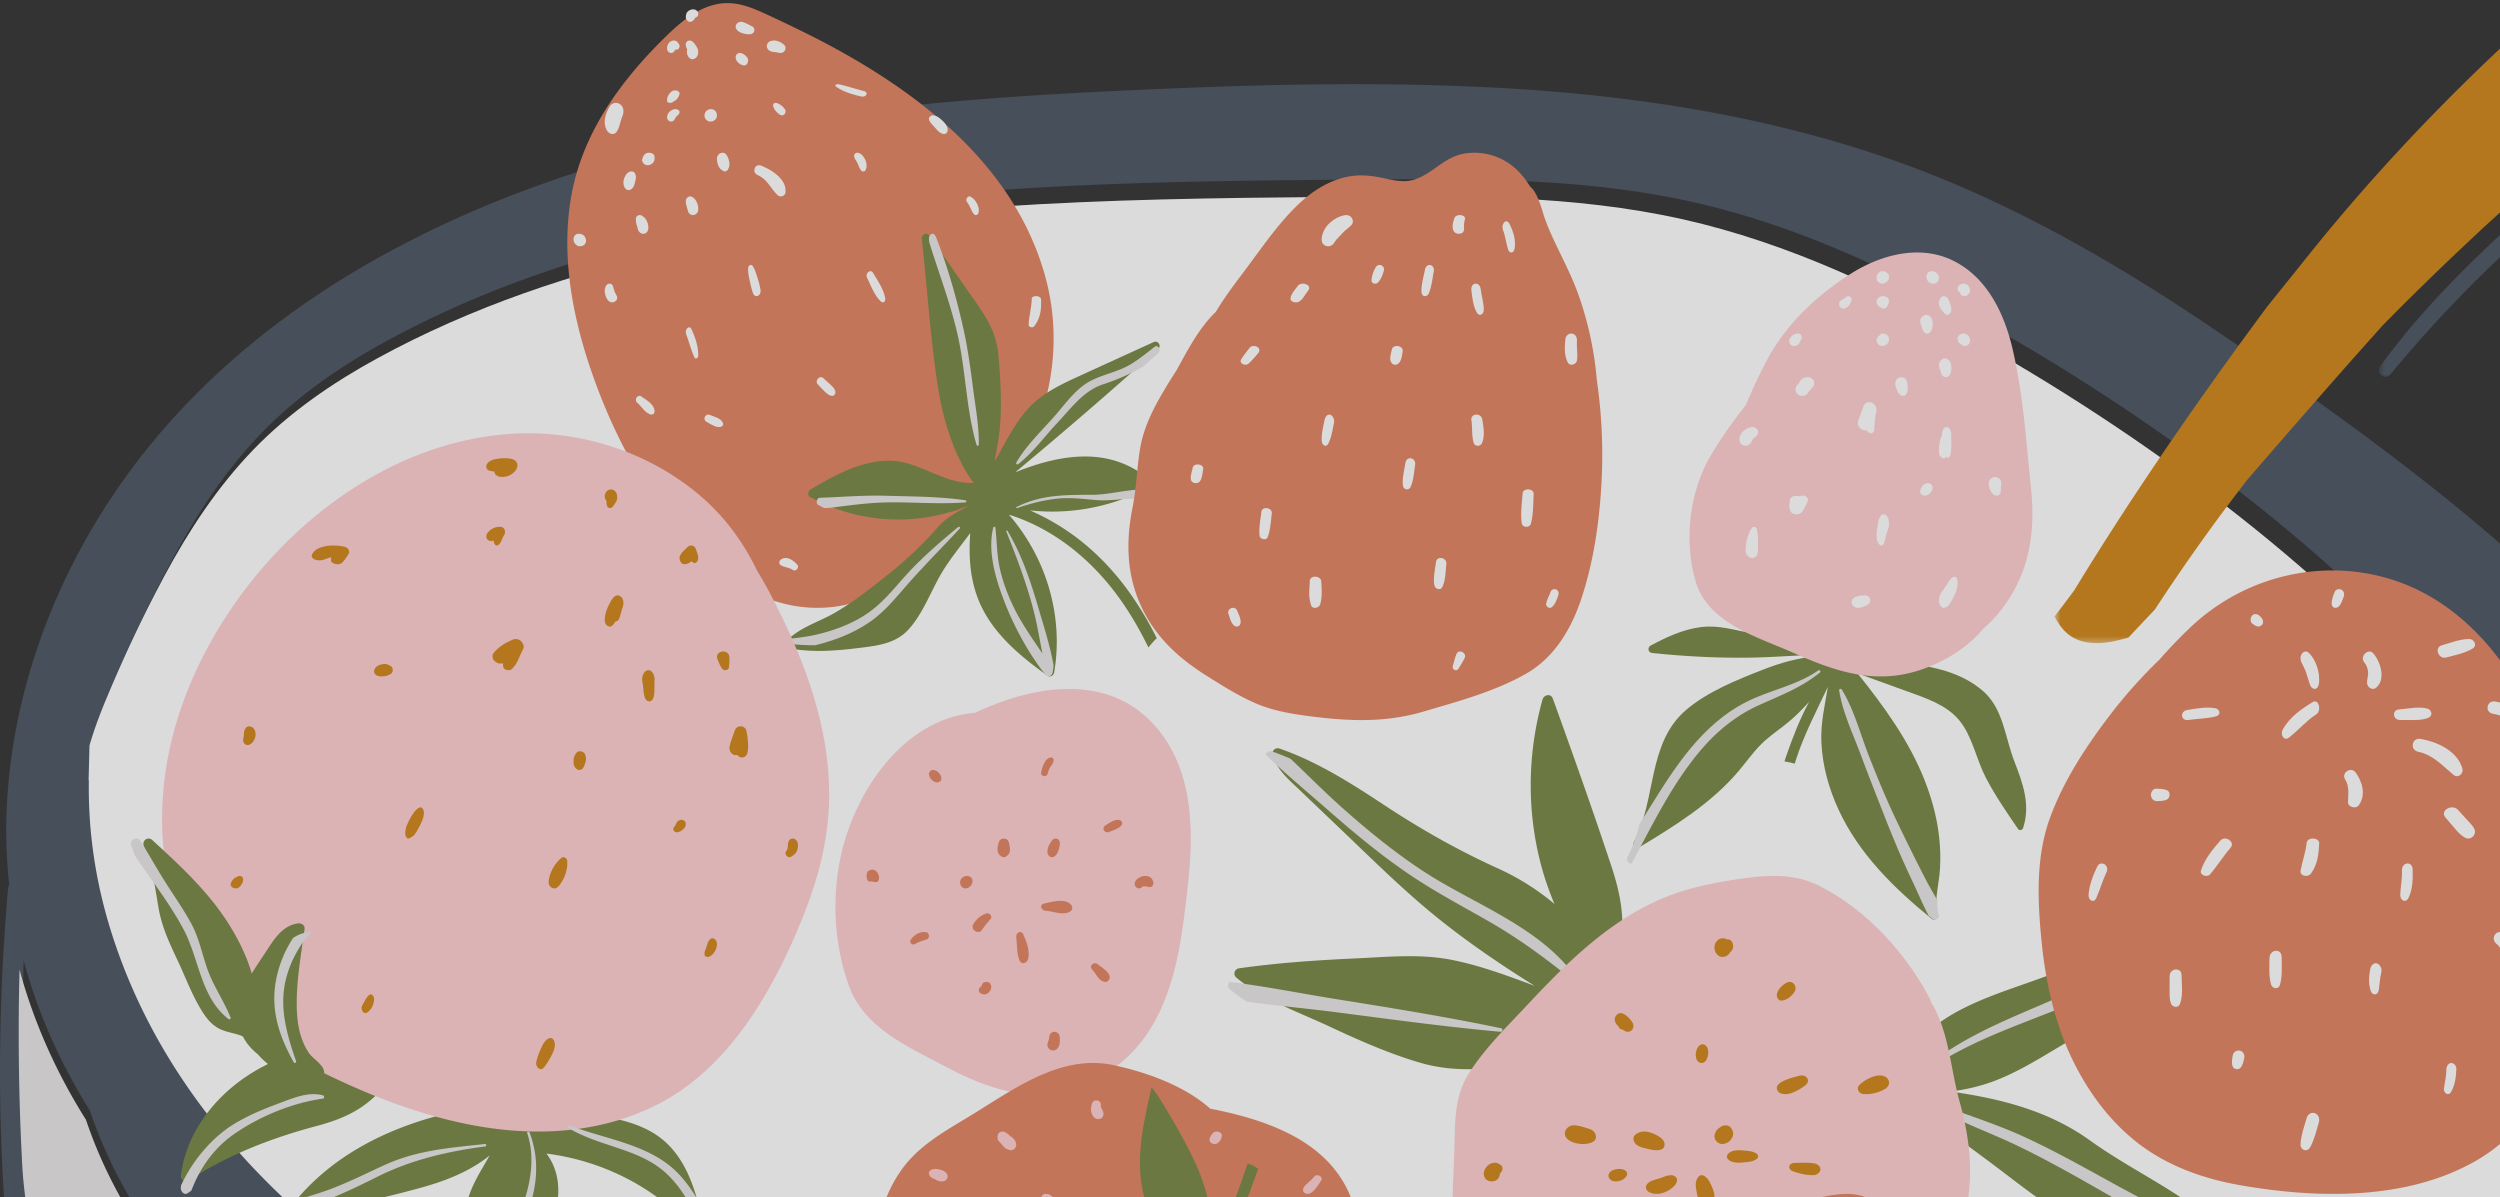 <svg width="401" height="192" xmlns="http://www.w3.org/2000/svg" xmlns:xlink="http://www.w3.org/1999/xlink"><rect width="100%" height="100%" fill="#333333" stroke="none"/><defs><path id="a" d="M.547.272h186.87v177.39H.546z"/><path id="c" d="M.566.255h137.905v130.712H.566z"/></defs><g style="mix-blend-mode:hard-light" fill="none" fill-rule="evenodd" opacity=".824"><path d="M357.99 228.328c-57.236 28.574-123.685 34.168-186.063 22.375-31.568-5.964-62.747-16.175-91.28-31.026-28.411-14.787-54.413-36.772-64.172-68.339-2.369-7.666-3.549-15.564-3.438-23.587 0-.11-.023-.199-.037-.295.05-1.81.097-3.613.139-5.423.726-2.53 1.666-5.01 2.665-7.407 3.16-7.541 6.682-15.018 10.55-22.221 3.934-7.324 8.524-14.32 14.322-20.315 5.72-5.918 12.605-10.66 19.81-14.597 30.254-16.545 65.912-22.101 99.882-24.354 17.334-1.153 34.72-1.397 52.087-1.541 18.097-.143 36.39-.583 54.237 2.896 17.176 3.345 33.24 10.627 48.444 19.108 14.544 8.11 28.556 17.23 41.739 27.417 13.045 10.081 25.298 21.263 36.177 33.663 10.759 12.274 22.225 26.223 22.906 43.272 1.37 34.399-30.69 56.759-57.968 70.374" fill="#FFF"/><path d="M262.927 167.051a149.861 149.861 0 00-2.357-4.738c.005.225.005.452.005.68.3.729.557 1.464.767 2.213.045.026.093.057.132.085.808.503-.044 1.905-.856 1.436l-1.002-.583c-10.324 2.894-21.23 7.43-31.897 4.297-4.993-1.468-9.821-3.612-14.54-5.821-4.855-2.266-10.742-4.336-14.886-7.827-.558-.472-.266-1.38.432-1.474 6.143-.871 12.31-1.296 18.504-1.579 5.097-.228 10.37-.781 15.42.184 4.592.872 9.107 2.563 13.516 4.208-5.484-3.42-10.83-7.053-15.864-11.134-5.217-4.235-10.006-8.984-14.865-13.622l-7.08-6.758c-1.718-1.639-3.499-3.116-4.21-5.47-.216-.727.42-1.315 1.11-1.075 6.065 2.114 11.482 5.565 16.832 9.1 5.9 3.881 11.779 7.217 18.193 10.124a39.556 39.556 0 019.06 5.701 47.255 47.255 0 01-1.866-5.206c-2.598-9-2.57-18.557-.062-27.566.22-.784 1.335-1.064 1.661-.173 3.224 8.94 6.415 17.894 9.403 26.923 1.157 3.493 1.886 6.795 1.748 10.498-.125 3.16.065 6.263.215 9.382a59.982 59.982 0 013.518 7.791c.255.684-.725 1.042-1.03.404m96.056 35.429c-9.292-1.99-19.069-2.045-27.33-7.103-4.652-2.855-8.918-6.343-13.283-9.573a873.688 873.688 0 01-13.485-10.139l-.935.03c-1.124.076-1.313-1.57-.236-1.695l.016-.08a934.062 934.062 0 003.266-8.785c.385-1.043 2.011-.338 1.639.7-.04.112-.084.225-.123.336 4.905-4.765 11.963-6.794 18.402-9.12a1207.183 1207.183 0 0127.335-9.5c.924-.31 1.61.872.823 1.44-3.77 2.725-6.177 6.855-9.864 9.746-3.942 3.093-8.486 5.445-12.84 7.946-4.22 2.421-8.455 5.304-13.108 6.933-2.054.72-4.18 1.177-6.327 1.47 7.98 1.151 15.635 3.037 22.397 7.91 8.19 5.895 18.52 9.852 24.514 18.13.423.581-.07 1.52-.861 1.355" fill="#778744"/><path d="M358.82 202.5c.21-.305.257-.74.028-1.069a28.788 28.788 0 00-2.304-2.884c-6.117-2.68-12.042-5.664-18.004-8.953-4.443-2.45-8.879-4.924-13.481-7.068-5.082-2.366-10.423-3.942-15.625-5.999-.387-.153-.61.381-.258.582 4.847 2.759 10.168 4.565 15.167 7.025 4.717 2.322 9.294 4.914 13.846 7.538 6.582 3.793 13.41 8.022 20.63 10.828m-49.34-31.058c7.918-5.394 17.46-7.945 26.107-11.9 7.548-3.451 13.782-8.81 20.414-13.665-.2-.289-.559-.471-.976-.326a1085.95 1085.95 0 00-4.981 1.737c-1.374 1.067-2.72 2.173-4.081 3.254-3.928 3.114-7.99 5.787-12.538 7.944-8.365 3.967-16.988 6.648-24.306 12.472-.304.242.038.704.36.484m-83.082-30.956c4.022 2.695 8.296 4.942 12.484 7.344 4.882 2.802 9.262 6.05 13.633 9.603.268.218.627-.139.43-.424-5.726-8.294-16.49-11.93-24.584-17.225-4.676-3.058-9.011-6.607-13.192-10.33-2.781-2.479-5.432-5.173-8.166-7.752a44.86 44.86 0 00-2.91-1.148c-.485-.168-.935.074-1.091.484 3.27 3.169 6.838 6.107 10.225 9.079 4.204 3.688 8.534 7.262 13.171 10.369m14.287 25.013c.357.032.447-.494.09-.568-8.787-1.83-17.627-3.262-26.488-4.678-5.612-.897-11.345-2.058-17.067-2.753-.285.324-.318.857.066 1.183a23.786 23.786 0 002.738 1.983c4.844.665 9.744 1.105 14.507 1.723 8.716 1.129 17.404 2.324 26.154 3.11" fill="#E8E6E6"/><path d="M263.113 217.829c-8.414-.85-16.464-4.12-22.987-9.546-2.81-2.34-5.707-5.082-6.524-8.784-1.065-4.843-.413-10.476-.313-15.407.086-4.031.003-8.132 2.174-11.678 2.473-4.054 6.098-7.563 9.319-11.015 6.216-6.65 12.883-13.327 21.323-17.06 4.216-1.865 8.777-2.776 13.317-3.415 4.386-.615 8.461-.823 12.507 1.227 7.485 3.782 13.929 10.883 17.74 18.279a.44.44 0 01.044.286c.108.176.228.35.33.527 2.62 4.664 2.864 10.423 4.289 15.507 2.491 8.87 2.54 17.544-2.262 25.702-9.821 16.67-31.938 17.088-48.957 15.377" fill="#FFCED1"/><path d="M277.293 183.14c.135-.104.262-.242.365-.38.241-.323.41-.752.316-1.16-.12-.52-.445-1.02-1.032-1.09a1.36 1.36 0 00-1.07.341c-.093.05-.183.108-.253.165-.338.275-.498.614-.595 1.024-.115.49.193 1.03.603 1.277.461.279.97.221 1.419-.053-.459.28.114-.025.247-.125m4.477 2.769c.274-.21.328-.616.025-.832-.529-.375-1.165-.46-1.912-.523-.815-.068-1.677-.137-2.344.247-.658.377-.76 1.002-.043 1.393.687.374 1.472.335 2.293.25.735-.076 1.475-.149 1.98-.535m-7.616 7.472c.661-.36 1.023-1.267.761-2.133-.194-.64-.492-1.35-.826-1.894-.335-.544-1.096-1.208-1.628-.629-.452.492-.529 1.21-.41 1.917.1.596.203 1.23.393 1.79.269.795 1.04 1.315 1.71.95m-6.515-2.444c.705-.415 1.448-1.079 1.354-1.772-.052-.383-.569-.713-1.117-.66-.647.065-1.198.366-1.8.539-.807.233-1.558.388-1.96 1.003-.25.382-.078.9.39 1.157 1.003.55 2.238.26 3.133-.267m-.652-7.194c.15-.94-.932-1.55-1.847-1.935-.58-.244-1.363-.413-2.002-.232-.528.15-1.024.458-1.12.924-.097.467.24.974.694 1.264.219.14.534.245.798.327l.517.124.116.03c.852.233 2.666.611 2.844-.502m-11.506-.576c.781-.427.588-1.309.04-1.782-.253-.217-.568-.317-.9-.406.14.038-.055-.016-.09-.026-.126-.038-.249-.08-.373-.117-.598-.184-1.15-.333-1.792-.336-.6-.003-1.142.479-1.3.932-.181.519.028 1.038.495 1.395.934.713 2.871.912 3.92.34m4.61 6.147c.577-.234 1.319-1.01.638-1.538-.49-.38-1.23-.302-1.81-.153-.702.18-1.217.86-.721 1.477.434.538 1.308.452 1.893.214m13.623-19.354c.013-.028.023-.056.034-.083.081-.123.14-.258.184-.438.036-.15.061-.293.066-.447a3.184 3.184 0 00-.01-.444 9.448 9.448 0 00-.076-.355 31.81 31.81 0 00-.085-.168c-.29-.6-.894-.703-1.338-.22.103-.11.063-.067-.12.126-.059.099-.114.2-.167.302a3.362 3.362 0 00-.135.416 2.09 2.09 0 00-.063.446c-.01.19.008.341.05.487.003.03.005.058.01.087.122.931 1.268 1.152 1.65.29m-.65-3.339l.018.025c-.214-.386-.212-.38-.018-.026m13.921-6.609c.31-.239.59-.532.817-.86.398-.576.178-1.403-.472-1.613a.89.89 0 00-.613.04v-.022c-.722.368-1.379.914-1.664 1.74-.194.56.175 1.302.801 1.195.434-.075.772-.204 1.131-.48m.406 15.305a8.345 8.345 0 002.232-1.266c.833-.654.195-1.805-1-1.498-1.083.278-4.364 1.03-3.47 2.438.414.651 1.548.584 2.239.326m14.305-.316c.458-.202.964-.42 1.184-.859.229-.45.128-.959-.282-1.295-1.193-.98-3.558.351-4.385 1.219-.467.49-.123 1.334.614 1.41.962.1 2.008-.094 2.87-.475M292 187.573c.01-.485-.436-.885-1.096-.98-.995-.142-2.078-.088-3.083-.053-1 .035-1.074 1.015-.292 1.31 1.022.386 2.13.649 3.29.65.65 0 1.171-.49 1.18-.927m-30.192-22.416c.195-.257.246-.644.135-.948-.08-.223-.246-.413-.383-.598a3.433 3.433 0 00-1.187-1.014c-.567-.302-1.262.144-1.36.775-.044.282.04.564.198.786l-.02-.007c.126.186.27.351.423.503l.02.058a.62.62 0 00.584.416c.027.017.052.036.08.052.176.104.348.22.543.28a.897.897 0 00.967-.303m-21.359 23.644c.05-.11.093-.236.119-.353l.005-.132a.798.798 0 00.013-.033l.072-.113c.085-.133-.044.087-.06.094.05-.02.135-.18.148-.2.016-.026.026-.053.04-.08.303-.294.295-.897-.085-1.124-.051-.031-.106-.056-.158-.086a1.16 1.16 0 00-.945-.258c-.316.049-.607.148-.851.35-.57.47-.921 1.162-.656 1.877.366.993 1.927 1.006 2.358.058m37.037-36.036c.043-.034.081-.071.125-.104l-.015-.01c.143-.116.262-.261.33-.432.234-.593-.094-1.52-.74-1.544-.091-.004-.18-.016-.268-.025a1.218 1.218 0 00-1.227.032c-.53.327-.793.992-.653 1.656.123.582.54 1.046 1.075 1.145.496.091 1.126-.193 1.373-.718" fill="#D08619"/><path d="M338.28 246.672c-1.344 3.646-4.445 6.117-7.754 7.886-8.34 4.456-18.098 6.68-27.322 8.34-10.027 1.802-20.193 2.682-30.33 3.58-5.406.479-10.82.928-16.252 1.007a103.67 103.67 0 01-7.635-.15c-2.003-.112-4.455-.028-6.379-.781-1.798-.187-3.606-.562-4.96-1.48-2.262-1.535-2.35-4.432-2.53-6.936-.631-8.83 1.242-19.436 6.373-27.27 1.298-3 2.87-5.894 4.798-8.621 5.655-7.99 13.61-14.486 22-19.353a32.437 32.437 0 012.34-1.24c3.297-2.186 6.731-4.152 10.32-5.823 3.425-1.6 7-2.869 10.689-3.688 3.286-.726 6.958-1.38 9.581 1.259 2.54 2.55 3.783 6.075 6.777 8.251 3.742 2.724 7.82 1.185 11.909.562 3.139-.482 6.142.112 8.07 2.84 2.156 3.042 3.352 7.143 4.567 10.635 2.248 6.472 3.824 13.17 4.77 19.96 1.659 3.412 2.308 7.38.969 11.022" fill="#E28361"/><path d="M440.56 226.766l-12.373 20.967c-4.464 7.573-8.72 15.364-13.939 22.462-10.579 14.426-26.275 22.175-42.536 28.587-32.39 12.782-67.417 17.606-102.1 17.119-36.997-.52-73.67-7.253-109.457-16.288-17.588-4.438-35.106-9.314-52.415-14.746-16.155-5.065-32.171-10.962-47.028-19.17C30.627 249.08 6.985 221.422 4.286 186.4c-.505-8.742-.685-17.485-.606-26.163.018-2.07.064-4.131.106-6.202 2.281 8.459 5.892 16.547 10.634 24.096a73.303 73.303 0 003.769 9.12c8.057 16.277 21.366 29.324 36.492 39.106 17.355 11.227 36.936 18.2 56.512 24.422 21.25 6.741 42.672 13.093 64.399 18.112 21.518 4.963 43.398 8.492 65.487 9.323 22.307.845 44.511-1.528 66.382-5.864 19.74-3.905 39.57-8.705 58.567-15.415 16.943-5.98 33.599-14.03 47.042-26.163 14.714-13.273 24.249-31.233 27.688-50.342.886 15.381.96 30.935-.198 46.336m-19.322 76.603c-.227.103-.44.27-.611.534-6.898 10.74-16.893 17.857-27.583 24.44-11.913 7.341-23.892 14.77-36.825 20.197-13.48 5.664-27.596 8.107-42.129 8.947-15.08.863-30.27.887-45.364.45-30.632-.877-60.62-5.255-90.417-12.317-26.123-6.19-52.518-12.475-77.912-21.264-12.952-4.48-25.63-9.788-37.65-16.404-12.072-6.64-22.998-14.876-33.164-24.148-8.608-15.646-14.62-32.435-18.662-49.767a82.272 82.272 0 003.244 5.724c4.385 7.1 9.114 14.082 14.167 20.708 5.224 6.848 11.098 13.144 18.06 18.26 6.671 4.903 13.977 8.896 21.352 12.615 30.97 15.633 64.44 25.8 98.428 32.334 34.554 6.639 69.692 9.684 104.798 11.305 18.445.85 37.099 1.801 55.46-.724 14.519-2.002 28.719-6.198 42.064-12.262 26.572-12.086 49.62-31.386 65.919-55.567-3.115 12.69-7.417 25.067-13.175 36.94m-115.76 80.976c-26.642 2.48-53.89 2.517-80.582.943-26.557-1.57-53.096-5.441-78.602-13.158-33.886-10.261-66.414-28.053-91.094-53.626 13.388 9.263 28.801 15.846 43.76 21.79a508.068 508.068 0 0076.192 23.506 501.268 501.268 0 0079.023 11.264c26.534 1.63 53.778 1.843 80.159-1.89 12.345-1.745 25.135-4.949 36.732-10.335-19.654 13.237-42.1 19.324-65.589 21.506M14.351 119.59c.728-2.54 1.669-5.029 2.67-7.433 3.166-7.569 6.694-15.071 10.57-22.3 3.94-7.35 8.538-14.37 14.346-20.388 5.73-5.938 12.628-10.697 19.845-14.647 30.308-16.604 66.03-22.18 100.06-24.441 17.365-1.156 34.781-1.402 52.18-1.546 18.13-.144 36.453-.585 54.333 2.906 17.208 3.357 33.298 10.665 48.53 19.175 14.57 8.14 28.607 17.29 41.814 27.515 13.067 10.116 25.343 21.338 36.241 33.781 10.778 12.318 22.265 26.316 22.946 43.426 1.373 34.52-30.743 56.959-58.07 70.623-57.338 28.674-123.906 34.288-186.393 22.453-31.625-5.985-62.86-16.232-91.443-31.136-28.463-14.838-54.51-36.902-64.287-68.58-2.373-7.694-3.555-15.618-3.445-23.67 0-.11-.023-.2-.036-.297.05-1.815.097-3.626.139-5.44m431.285 66.861a384.957 384.957 0 00-1.447-20.117 2.112 2.112 0 00-.523-1.245c-.051-.547-.116-1.105-.172-1.657-.533-5.065-1.419-9.876-2.744-14.723-.77-4.206-1.827-8.38-3.231-12.48-6.008-17.508-17.977-32.143-31.443-44.512-14.617-13.413-31.009-25.173-47.307-36.437-17.023-11.756-34.971-22.44-54.534-29.39-19.831-7.039-40.719-10.39-61.658-11.672-21.245-1.29-42.55-.64-63.786.38-22.075 1.05-44.224 2.805-65.869 7.527-36.245 7.92-73.001 25.21-94.445 56.782C8.278 93.932 1.867 111.612 1.07 129.822c-.18 4.1-.028 8.148.417 12.136a1.267 1.267 0 00-.2.562c-4.098 47.539 1.016 98.305 23.656 140.973 22.075 41.62 61.163 70.777 104.645 87.17 50.56 19.06 105.775 21.418 159.21 19.106 25.338-1.09 50.798-4.42 73.47-16.533 19.192-10.252 35.5-25.47 48.156-43.11 21.768-30.332 31.726-66.384 34.632-103.123.144-.242.598-5.362.376-5.423.704-11.72.732-23.485.204-35.129" fill="#4B5563"/><path d="M441.13 228.276c-4.132 6.992-8.27 13.984-12.407 20.98-4.476 7.578-8.744 15.374-13.978 22.477-10.609 14.435-26.35 22.188-42.656 28.604-32.482 12.79-67.607 17.617-102.389 17.13-37.101-.521-73.877-7.257-109.765-16.299-17.638-4.44-35.205-9.319-52.563-14.754-16.2-5.068-32.262-10.969-47.161-19.183-30.17-16.627-53.879-44.302-56.585-79.346-.506-8.747-.687-17.495-.608-26.179.018-2.071.065-4.134.107-6.206 2.287 8.464 5.908 16.557 10.664 24.111a73.259 73.259 0 003.78 9.125c8.078 16.288 21.425 29.343 36.594 39.132 17.404 11.233 37.04 18.211 56.672 24.436 21.31 6.746 42.792 13.101 64.58 18.124 21.58 4.966 43.521 8.497 65.672 9.329 22.37.845 44.637-1.529 66.57-5.869 19.795-3.907 39.681-8.71 58.731-15.423 16.992-5.984 33.694-14.04 47.175-26.18 14.756-13.281 24.318-31.252 27.767-50.373.888 15.39.963 30.954-.2 46.364" fill="#E8E6E6"/><path d="M323.064 122.02c-1.465-3.797-1.75-8.4-5.023-11.21-6.265-5.382-15.801-4.084-23.409-5.948-3.473-3.259-9.056-2.504-13.45-3.254-2.835-.489-5.428-1.39-8.35-1.022-2.876.363-5.55 1.613-8.07 2.965-.54.286-.426 1.12.21 1.184 5.251.552 10.508.831 15.792.748 2.321-.039 4.63-.164 6.947-.3 1.24-.07 2.48-.122 3.656.085-2.92.243-5.766 1.042-8.542 2.13-4.173 1.632-8.889 3.514-12.338 6.444-6.316 5.362-4.76 14.45-8.411 21.214-.257.47.174 1.27.768.91 5.801-3.506 11.664-7.11 16.074-12.338 1.377-1.636 2.58-3.403 4.19-4.838 1.329-1.18 2.828-2.148 4.17-3.319 1.033-.9 1.99-1.886 2.91-2.91-1.523 2.823-2.706 5.888-3.707 8.796-.088.255-.168.514-.253.771.56.09 1.11.2 1.647.362.058-.185.11-.37.17-.554 1.334-4.139 3.318-7.892 5.15-11.774-.49 2.964-1.19 5.883-1.044 8.94.177 3.737 1.2 7.409 2.769 10.795 3.285 7.1 8.932 12.61 14.932 17.489.408.33 1.101-.109.969-.618-.547-2.133.01-4.14.25-6.268.186-1.647.198-3.312.086-4.966-.24-3.552-1.131-7.033-2.428-10.341-2.493-6.34-6.533-11.895-10.777-17.188l7.79 2.825c3.017 1.095 6.423 2.156 8.535 4.716 2.072 2.518 2.724 6.227 4.211 9.113 1.51 2.916 3.368 5.604 5.216 8.317.197.291.69.17.793-.138 1.247-3.814-.052-7.246-1.433-10.819" fill="#778744"/><path d="M271.939 93.128c-1.848-6.501-.946-14.336 2.507-20.133 1.65-2.774 3.544-5.46 5.59-8.032a90.898 90.898 0 013.196-6.843c3.028-5.889 7.985-10.604 13.538-14.152 4.838-3.087 11.106-4.82 16.52-2.155 5.472 2.694 8.21 8.506 9.527 14.16 1.716 7.338 2.208 15.08 2.978 22.566.648 6.31-.147 12.362-3.706 17.758a22.23 22.23 0 01-3.948 4.532c-2.881 3.463-7.244 5.9-11.384 7.006-6.732 1.801-12.86-.337-18.997-3.077-5.866-2.621-13.865-4.746-15.821-11.63" fill="#FFCED1"/><path d="M311.019 48.787c.049.258.112.48.245.679.067.098.139.192.21.285.162.216.339.387.509.586.245.287.65.165.85-.135.183-.275.212-.652.104-.974l.006-.002c-.023-.08-.03-.101-.021-.062a9.499 9.499 0 00-.063-.274c-.03-.11-.07-.215-.109-.32-.122-.331-.235-.674-.475-.879-.28-.239-.614-.265-.897-.015-.25.222-.44.69-.36 1.11m-2.824 3.523c.1.278.176.583.34.836l.007-.006a.667.667 0 00.286.287c.38.187.745-.001.925-.333.174-.315.22-.734.242-1.084.036-.558-.074-.965-.531-1.34-.482-.394-1.113-.03-1.348.398-.23.42-.068.827.08 1.242m-6.723-3.119c.039.02.076.035.114.051.056.056.117.11.192.16.39.255.88-.024.958-.364.13-.133.2-.314.203-.487a.66.66 0 00-.023-.6c-.143-.26-.41-.386-.724-.438-.464-.075-.99.207-1.135.59a.874.874 0 00.415 1.087m.601 6.29c.345-.082.623-.234.794-.545a.993.993 0 00.1-.748c-.118-.434-.44-.653-.875-.67a.536.536 0 00-.55.19c-.008.008-.01.022-.016.032-.01.01-.024.015-.032.025a.313.313 0 00.013-.013c-.002.004-.01.01-.014.014-.004.005-.01.007-.015.012l-.052.055c-.024.02-.048.04-.06.052-.037.04-.1.097-.134.146l-.036.065a.34.34 0 00-.026.03c-.487.571.155 1.531.903 1.355m-7.012-6.392c.123.275.44.468.726.399.355-.086.593-.246.825-.543.161-.208.241-.446.35-.684.113-.252-.038-.58-.255-.697-.228-.122-.463-.056-.634.128-.106.08-.173.139-.295.2a4.246 4.246 0 00-.544.34c-.244.172-.289.594-.173.857m6.22-3.837c.28.196.538.31.862.218.11-.031.271-.099.38-.166.07-.052.135-.11.198-.176.123-.187.15-.223.08-.108.264-.275.281-.96-.043-1.19.076.123.047.096-.087-.082l-.206-.143a1.303 1.303 0 00-.382-.098c-.326-.034-.599.096-.851.36-.307.32-.328 1.117.05 1.384m8.896.246c1.313-.112.95-2.102-.356-1.99-1.313.112-.95 2.103.356 1.99m4.418 9.755l.042.016a.014.014 0 00.005.003c.408.415 1.083.25 1.296-.327.208-.567-.14-1.18-.652-1.38-.594-.233-1.399.215-1.274.965.057.34.293.589.583.722m-3.569 3.536c.044.18.096.345.166.51.017.04.094.279.075.205l.058.205.008.035c.068.254.151.477.362.616.247.163.57.21.815.022.32-.208.457-.677.482-1.08.023-.376-.004-.84-.16-1.178-.225-.487-.69-.737-1.153-.567-.414.152-.784.703-.653 1.232m3.195-11.99l.147.114a.684.684 0 00.02.056.603.603 0 00.367.468.747.747 0 00.6.008c.35-.104.6-.425.637-.75a1.094 1.094 0 00-.527-1.05c-.372-.235-.915-.162-1.217.118-.281.262-.368.769-.027 1.036m5.07 31.929c.08.15.175.292.292.415.087.092.177.181.29.24a.367.367 0 00.176.064c.105.022.124.028.057.015.34.147.706-.113.771-.452.106-.288.038-.589.056-.815.038-.483.205-.957-.203-1.354-.286-.28-.731-.456-1.115-.242l-.049.027c-.436.242-.591.622-.564 1.104.019.346.124.692.289.998m-7.078-5.448c.184.304.462.147.574-.187.303-.901.194-2.116.188-3.136a7.683 7.683 0 00-.009-.547.055.055 0 01-.01.003c-.152-1.195-1.3-1.259-1.451.089-.018.155-.033.307-.05.459-.367.596-.407 1.47-.452 2.277-.066 1.168.713 1.559 1.21 1.042m-12.812-4.273c.1.182.242.335.47.444.486.231.886-.347.754-.816.088-.824.108-1.724.31-2.512l.002-.01.062-.296-.02.001c.059-1.284-1.68-1.918-2.118-.535-.223.707-.501 1.381-.765 2.07-.394 1.028.487 1.776 1.305 1.654m4.855-6.473c.13.318.285.637.564.843a.69.69 0 00.968-.177.705.705 0 00.086-.193c.122-.31.137-.64.119-.984-.024-.458-.06-.796-.325-1.187-.213-.312-.674-.394-.999-.288-.38.125-.573.435-.65.824-.078.388.092.804.237 1.161m-15.975.636c.248.311.753.4 1.127.29.31-.091.536-.296.654-.558l.011-.013.108-.121.215-.241c.142-.162.287-.32.415-.492.26-.345.26-.88-.06-1.2-.346-.344-.805-.403-1.271-.251-.275.089-.554.28-.724.5-.09.118-.148.24-.19.363l-.104.117c-.146.165-.293.314-.381.519-.169.393-.064.755.2 1.087m-1.057 18.871c.134.3.615.48.987.463.444-.02.75-.22.94-.531.315-.519.624-1.045.813-1.603.223-.662-.665-1.103-1.292-.727-.465-.191-1.152-.12-1.432.26a.916.916 0 00-.163.72l-.026.091a1.568 1.568 0 00-.052.394c0 .34.081.612.225.933m13.971 4.951l.02-.025c.19.53.731.816.982.15.156-.414.222-.843.338-1.28.101-.38.25-.717.359-1.09.264-.905.035-2.186-.736-2.24-.385-.028-.575.303-.753.747.031-.138.02-.118-.036.063a1.364 1.364 0 00-.104.484c-.026.165-.016.111-.045.269-.177.923-.38 2.027-.025 2.922m-22.072-16.023c.311.598.961.68 1.484.323.242-.166.332-.432.444-.69a.92.92 0 01.048-.09.894.894 0 00.08-.117c.29-.288.63-.35.778-.812.08-.251.052-.544-.131-.747-.538-.596-1.427-.285-1.975.134-.565.432-1.101 1.285-.728 2m2.852 17.487c.054-.593.001-1.205-.003-1.802-.005-.592-.02-1.135-.164-1.706-.12-.478-.552-.598-.826-.221-.63.864-.98 2.363-.983 3.504-.004 1.518 1.836 1.782 1.976.225m29.763 9.048c.457 0 .724-.255 1.034-.726.235-.356.465-.73.654-1.147.379-.832.75-1.763.482-2.784-.068-.257-.26-.369-.427-.338-.594.11-.927.869-1.336 1.457-.188.269-.368.55-.561.81-.315.424-.49.704-.575 1.372-.078.617.322 1.357.729 1.356m-24.656-42.418c.153.403.702.496 1.072.359a.907.907 0 00.468-.419 1.5 1.5 0 00.084-.175.29.29 0 00.017-.065c.04-.092.122-.187.164-.27.056-.11.114-.226.112-.352-.004-.25-.127-.555-.42-.628-.398-.1-.796.04-1.09.303a2.171 2.171 0 00-.332.348c-.2.283-.192.59-.075.899m10.523 42.332c.402.18.86.044 1.249-.098.282-.102.624-.204.834-.407.22-.212.356-.445.298-.747-.05-.255-.27-.54-.562-.61-.39-.09-.74-.048-1.128.018-.437.076-.89.185-1.136.552-.34.507-.12 1.04.445 1.292m10.419-18.386c.081.298.43.522.819.462.434-.067.704-.291.91-.594.276-.403.39-.846-.035-1.215a.718.718 0 00-.587-.17c-.289.055-.5.133-.677.329a1.54 1.54 0 00-.258.398c-.124.27-.252.493-.172.79" fill="#FFF"/><path d="M261.728 138.474c3.376-6.262 6.45-12.694 11.074-18.147 2.635-3.106 5.74-5.608 9.427-7.263 3.462-1.554 6.69-2.768 9.69-5.189.22-.176-.053-.488-.275-.333-3.415 2.38-7.707 3.147-11.394 4.982-3.221 1.603-5.972 3.954-8.361 6.67-2.653 3.016-4.81 6.412-6.94 9.824a290.116 290.116 0 00-1.974 3.197c-.46 1.816-1.04 3.58-1.897 5.218-.244.46.114 1.217.65 1.04m40.668-7.245c1.334 3.398 2.752 6.76 4.33 10.065.85 1.782 1.673 3.768 2.657 5.637.196.153.391.307.588.458.426.324 1.15-.108 1.012-.61-.219-.806-.267-1.593-.23-2.377-.68-1.192-1.376-2.372-1.975-3.545a348.703 348.703 0 01-4.862-9.828c-1.516-3.205-2.85-6.479-4.143-9.768-1.374-3.497-2.366-7.41-4.344-10.646-.124-.204-.464-.118-.426.128.523 3.445 2.18 6.891 3.4 10.16 1.29 3.456 2.644 6.89 3.993 10.326" fill="#E8E6E6"/><path d="M107.778 83.96c-5.87-7.567-10.278-16.404-13.284-25.48C91.6 49.741 89.99 40.25 91.7 31.097c1.868-9.986 7.974-18.272 15.093-25.237 2.6-2.543 5.724-5.182 9.53-5.353 2.588-.114 4.963 1.019 7.252 2.082a226.51 226.51 0 016.516 3.145c16.38 8.265 32.776 20.412 37.693 39.09 2.153 8.183 1.403 16.855-1.898 24.626-2.894 6.811-7.787 13.335-14.262 17.118-4.906 5.22-10.678 9.875-17.872 10.767-10.548 1.31-19.813-5.435-25.974-13.375" fill="#E28361"/><path d="M185.546 102.373c-1.551-3.1-3.349-6.078-5.478-8.809-2.943-3.78-6.566-7.12-10.7-9.557a36.885 36.885 0 00-4.164-2.141 32.972 32.972 0 0019.044-3.668c.52-.28.509-.899.097-1.257-6.321-5.45-14.38-4.073-21.511-1.177 7.772-6.45 15.406-13.07 22.94-19.791.567-.507-.028-1.42-.72-1.107-4.13 1.886-8.262 3.765-12.39 5.66-2.982 1.371-5.843 2.801-8.031 5.32-2.066 2.381-3.472 5.384-5.096 8.172.336-1.926.736-3.837.879-5.809.277-3.728.058-7.538-.273-11.255-.311-3.501-1.79-5.856-3.754-8.668-2.456-3.51-4.896-7.034-7.372-10.534-.419-.594-1.215-.028-1.15.56.837 7.783 1.35 15.653 2.523 23.395.818 5.358 2.474 11.23 5.77 15.742-4.629.296-8.703-3.496-13.404-3.548-4.62-.051-8.844 2.33-12.716 4.589-.418.244-.602.948-.093 1.227 6.967 3.838 15.238 4.632 22.728 2.329.052.008.11.004.173-.014.411-.125.802-.274 1.174-.436a29.25 29.25 0 001.482-.593c-1.732 1.049-3.561 1.85-4.98 3.467-2.416 2.757-4.913 5.127-7.768 7.427-2.814 2.264-5.663 4.526-8.785 6.357-2.56 1.494-5.62 2.331-7.736 4.483-.462.477-.202 1.142.423 1.261 3.81.717 7.62.37 11.44-.102 2.792-.348 5.592-.715 7.595-2.89 2.496-2.706 3.76-6.636 5.732-9.735 1.252-1.97 2.788-3.847 4.206-5.78-.253 3.36-.092 6.721 1.024 9.944 1.951 5.644 6.65 9.58 11.354 12.938.465.33 1.003-.032 1.083-.528 1.544-9.1-1.303-18.436-7.26-25.287.31.089.616.186.923.294a31.45 31.45 0 016.568 3.236c3.918 2.523 7.283 5.838 10.031 9.601 1.876 2.565 3.462 5.318 4.858 8.168.398-.526.849-1.019 1.334-1.484" fill="#778744"/><path d="M120.22 5.5c.327 0 .632-.163.743-.46.096-.257.005-.656-.278-.79-.498-.233-1.018-.556-1.55-.711-.406-.118-.854.037-1.042.398-.203.387-.057.745.272 1.018.471.39 1.242.543 1.855.545m4.252 2.883c.1.015.4.078.6.108.758.112 1.213-.81.727-1.271-.4-.381-1.097-.75-1.709-.718-.52.026-.959.246-1.07.722-.1.437.178.874.665 1.027.255.08.522.092.787.132m-5.109 2.116c.477.037.86-.792.487-1.278-.355-.465-.896-.829-1.41-.692-.318.087-.557.6-.38 1.001.26.585.793.93 1.303.969m-7.712-1.253c.207-.182.311-.502.343-.804a1.317 1.317 0 00-.048-.492.631.631 0 00-.101-.258c-.075-.146-.085-.162-.03-.05.094.213-.057-.103-.05-.09a.938.938 0 00-.166-.244c-.026-.047-.05-.094-.077-.138a2.007 2.007 0 00-.388-.446c-.262-.223-.512-.287-.817-.158-.168.07-.327.364-.317.583.008.17.018.303.083.458-.02-.049.21.434.112.196.011.027.028.06.044.094a1 1 0 00-.038.188c-.08.484.078.937.398 1.23.328.301.745.203 1.052-.069m2.924 10.067c.524-.36.56-1.108.128-1.539-.333-.331-.88-.364-1.268-.087-.508.363-.59 1.107-.142 1.537.349.334.878.366 1.282.089m-6.775-2.88c.111-.052.2-.116.288-.183.505-.225.769-.718.887-1.097.075-.24-.01-.484-.364-.6-.333-.11-.709-.045-.93.157-.498.453-.762.977-.659 1.54.049.264.509.308.778.183m-7.993 2.269c.309-.672.278-1.494-.317-1.96-.549-.433-1.335-.268-1.713.361-.382.64-.697 1.42-.767 2.2-.067.75.194 1.825.88 2.114 1.33.56 1.525-1.86 1.917-2.715m4.448 7.738c.395-.17.601-.374.69-.702.067-.24.072-.49.018-.731-.12-.534-1.159-.698-1.554-.238-.18.208-.308.44-.374.683-.089.324-.01.571.261.839.2.197.668.273.96.148m7.067 8.042a.9.9 0 00.674-.82 2.6 2.6 0 00-.22-1.193c-.156-.342-.391-.708-.726-.847-.426-.336-1.05.079-1.033.62a.947.947 0 00.008.407c.032.137.067.274.1.411.015.063.028.128.045.19l.073.231.006.019.04.127c.035.123.073.247.116.368.124.354.582.574.917.487m14.657-3.594c.263-2.063-2.112-3.614-3.885-4.316-1.037-.41-1.555 1.079-.567 1.513 1.575.691 2.055 2.118 3.18 3.195.445.428 1.196.2 1.272-.392m-.31-12.45a.615.615 0 00.297-.358.664.664 0 00-.108-.612c-.34-.443-.914-.934-1.472-.966-.235-.014-.425.216-.38.465.104.58.628 1.126 1.077 1.423.174.115.398.156.586.048m25.676 3.057c.239.045.563-.166.62-.387.155-.613-.235-1.2-.677-1.633-.44-.43-.955-.92-1.616-.972-.368-.03-.772.335-.651.697.177.532.62.881.984 1.307.371.433.74.874 1.34.988m-12.512 5.793c.27-.522.186-1.21-.078-1.72-.236-.454-.576-.928-1.05-1.029h.002l-.007-.002c-.014-.002-.027-.008-.042-.01l-.042-.01a.495.495 0 00-.57.69c0 .016 0 .025.002.044l.047.152c.047.112.121.216.185.317.1.159.196.308.275.481.168.37.309.81.551 1.129.175.23.582.24.727-.042m-16.854 19.15c-.12-.701-.305-1.332-.512-1.989-.192-.606-.394-1.273-.723-1.753-.248-.364-.722-.203-.742.355-.025.677.118 1.343.255 1.982.147.688.29 1.345.523 1.983.324.891 1.378.47 1.199-.578m-13.839-27.188c.121-.166.161-.294.315-.514.008-.011.033-.045.034-.05a.9.9 0 01.085-.077 1.15 1.15 0 00.222-.218l.054-.054c.24-.236.19-.617-.145-.742-.257-.096-.44-.141-.749-.024-.169.064-.333.16-.47.274-.334.274-.575.755-.457 1.182.135.488.793.66 1.111.223m-.619-10.763c.23.054.54-.047.661-.305l.045-.093a.739.739 0 00.107-.113c-.032.021-.08.031-.03.01l.03-.011.003-.004.003-.001-.006.005c.026-.007.052-.014.075-.025a.464.464 0 00.466-.178.63.63 0 00.01-.734 1.1 1.1 0 00-.12-.138c-.106-.188-.257-.328-.465-.377-.226-.054-.457-.003-.669.095-.432.198-.695.755-.619 1.284a.705.705 0 00.51.585M105.999 5.5h.002-.002zm5.141-2.189a.663.663 0 01-.036.022.798.798 0 00.29-.292c.017-.036.035-.071.054-.105l.016-.026c.039-.036.087-.074.069-.065.026-.016.052-.03.077-.047.211-.06.375-.291.389-.545a.638.638 0 00-.342-.612l-.14-.082c-.075-.035-.174-.042-.257-.052a1.013 1.013 0 00-.5.071 1.27 1.27 0 00-.448.278c-.224.223-.263.473-.306.79-.043.31.158.636.378.766.24.142.549.115.755-.1m-9.722 26.896c.278-.278.364-.645.452-1.022.033-.142.122-.478.13-.712.012-.326-.12-.839-.453-.934-.71-.203-1.16.4-1.426 1.061-.245.614-.137 1.641.531 1.868.286.098.554-.048.766-.26m2.039 7.236c.651-.269.599-1.063.447-1.592-.12-.413-.39-.933-.814-1.157l-.001-.003c-.17-.23-.58-.242-.81-.1a.529.529 0 00-.26.567c-.072.388.083.842.19 1.206.085.295.123.576.338.826.216.251.57.393.91.253m12.638-9.98c.227.097.499-.02.636-.218a.845.845 0 00.123-.266c.182-.303.166-.724.107-1.061a2.665 2.665 0 00-.46-1.107c-.465-.643-1.43-.21-1.493.518-.054.626.203 1.65.812 1.955.08.072.168.134.275.18M98.98 47.619c-.076-.298-.33-.631-.412-.866-.112-.32-.157-.643-.3-.954-.178-.384-.74-.388-.983-.07-.305.4-.33.877-.237 1.354.091.47.293 1.01.72 1.292.544.363 1.373-.119 1.212-.756M112 56.998c-.004-1.574-.524-2.963-1.1-4.22-.327-.712-1.126.082-.839.834.463 1.215.79 2.547 1.319 3.7.173.38.621.136.62-.314m-7.661 9.476c.384.12.7-.193.657-.573-.12-1.086-1.283-1.711-2.075-2.279-.646-.464-1.274.509-.688 1.002.698.588 1.19 1.566 2.106 1.85m11.424 1.93c.153-.074.276-.284.225-.46-.244-.843-1.453-1.108-2.168-1.405-.31-.13-.676.08-.784.386-.123.35.083.648.38.795.643.32 1.615 1.039 2.347.684m17.657-4.909c.362.052.628-.33.573-.658-.081-.48-.484-.847-.823-1.172-.365-.35-.748-.68-1.122-1.02-.562-.509-1.404.445-.886.991.346.366.686.74 1.048 1.091.357.346.705.697 1.21.768m8.573-15.586c-.231-1.543-1.249-2.918-1.969-4.156-.38-.652-1.29.083-.95.783.636 1.31 1.258 3.025 2.303 3.882.29.238.68-.074.616-.51m-14.809 43.516c.454.31 1.116-.396.666-.88-.688-.74-1.72-1.452-2.629-.766-.312.235-.29.713.045.9.606.34 1.33.344 1.918.746m-13.279-7.939c.867.126 1.537-.574.736-.954-.998-.473-2.662-1.082-3.927-1.028-.573.025-.939.406-.557.73.78.661 2.54 1.076 3.748 1.252m43.05-49.365c.137-.55-.062-1.105-.304-1.56a2.916 2.916 0 00-.385-.55c-.167-.193-.34-.276-.528-.425-.416-.332-1.002.384-.607.851.206.245.386.633.54.937.18.36.325.773.606 1.03.231.21.592.065.678-.283m8.908 18.24c1.07-1.356 1.187-2.858 1.123-4.357-.027-.617-1.487-.7-1.497-.063-.023 1.418-.464 2.81-.489 4.225-.005.272.631.488.863.194m-27.741-36.887c.823.192 1.258-.66.443-.866-1.385-.348-2.682-.806-4.098-1.096-.314-.064-.624.197-.378.376 1.124.814 2.497 1.227 4.033 1.586M93.843 39.111c-.075.09-.05.051.078-.117.033-.078.058-.158.076-.24a1.39 1.39 0 00-.031-.392c-.056-.23-.182-.503-.43-.667-.367-.24-.996-.297-1.303.049-.222.248-.252.514-.225.799.013.13.056.258.115.381.07.147.208.249.33.372.364.371 1.2.19 1.39-.185" fill="#FFF"/><path d="M161.613 85.152a.115.115 0 00-.205.103c1.7 4.228 3.336 8.525 4.452 12.962.538 2.14.902 4.394 1.345 6.617-1.634-2.429-3.34-4.815-4.631-7.487-.975-2.017-1.761-4.122-2.236-6.324-.455-2.113-.427-4.246-.678-6.38-.02-.176-.297-.196-.34-.024-.981 3.922.476 8.568 1.909 12.197 1.555 3.94 3.85 8.16 6.567 11.546a.433.433 0 01.017.013c.446.325.96-.032 1.036-.52.062-.37.105-.74.151-1.11-.567-3.212-1.625-6.457-2.507-9.463-1.24-4.231-2.637-8.34-4.88-12.13m-30.319-4.135c.302.17.61.326.916.483.86-.01 1.73-.143 2.596-.255 2.384-.307 4.814-.599 7.22-.652 4.29-.096 8.557.328 12.844-.012.198-.016.153-.31-.022-.335-4.227-.613-8.493-.602-12.755-.725-3.616-.105-7.156.208-10.748.333-.37.258-.52.9-.051 1.163m8.034 18.878c2.836-1.905 4.798-4.586 7.025-7.045 2.479-2.736 5.092-5.383 7.608-8.087.136-.146-.117-.349-.268-.224-2.572 2.124-5.038 4.248-7.351 6.63-2.234 2.299-4.132 4.967-6.76 6.903-2.42 1.782-5.31 2.896-8.27 3.64-2.047.513-4.217.657-6.312.995.109.195.316.35.604.401 1.72.3 3.441.402 5.163.391.297-.077.59-.154.876-.231 2.73-.734 5.375-1.822 7.685-3.373m35.149-38.542c-2.111 1.269-3.736 3.592-5.353 5.432-2.048 2.331-4.547 4.692-6.093 7.394-.114.2.112.42.3.273 2.335-1.843 4.24-4.46 6.28-6.634 2.16-2.303 4.188-5.135 7.265-6.148 2.207-.726 4.458-1.67 6.522-2.905.795-.712 1.593-1.419 2.385-2.133.459-.415.124-1.107-.392-1.132-1.387 1.046-2.72 2.18-4.232 3.05-2.12 1.22-4.608 1.556-6.682 2.803m-4.59 18.602c2.098-.182 4.065.119 6.146.266 1.892.133 3.725-.195 5.614-.22 1.19-.014 2.337.213 3.483.404.152-.068.305-.133.455-.203.541-.256.53-.823.101-1.15a17.593 17.593 0 00-.62-.449c-3.131-.457-6.826.751-9.753.761-4.433.016-8.268-.037-12.252 1.949-.127.063-.037.225.099.179 2.145-.736 4.43-1.34 6.727-1.537m-12.89-8.655c.051-2.993-.537-6.03-.915-8.981-.404-3.158-.827-6.3-1.509-9.394-1.097-4.982-2.57-10.153-4.427-14.88l-.176-.295c-.352-.59-1.022-.028-.967.556l.049.554c1.513 4.904 3.35 9.64 4.524 14.712 1.343 5.812 1.385 12.14 3.075 17.808.061.206.342.126.346-.08" fill="#E8E6E6"/><path d="M189.953 146.912c-.809 6.35-2.108 12.897-5.59 18.364-3.264 5.125-8.39 8.647-14.304 9.834-6.828 1.37-12.843-1.07-18.802-4.232-5.825-3.09-12.672-6.074-15.072-12.705-2.348-6.51-2.788-13.735-1.396-20.505 2.205-10.733 10.245-22.442 21.558-23.33 6.278-2.905 13.468-4.897 20.213-3.232 6.884 1.698 11.525 7.365 13.337 14.118 1.891 7.037.967 14.566.056 21.688" fill="#FFCED1"/><path d="M150.964 124.646c-.029-.23-.142-.423-.333-.632a1.473 1.473 0 00-.803-.495c-.381-.096-.693.186-.793.431-.095.235.022.5.122.722a1.2 1.2 0 00.44.533c.267.227.63.396 1.023.225.393-.169.425-.48.344-.784m10.816 10.371c-.099-.332-.508-.543-.85-.514-.387.033-.641.308-.743.649-.127.427-.231.89-.168 1.336.023.164.08.315.167.455.03.073.075.135.138.186.068.1.094.12.075.057.19.175.375.336.66.312a.725.725 0 00.307-.109c.036-.022.247-.194.177-.132.233-.205.392-.437.435-.743.074-.511-.052-1.01-.198-1.497m7.155-.381c-.22.184-.41.451-.555.721-.087.162-.178.316-.237.497-.028.089-.051.18-.076.27a.568.568 0 00-.037.252c.002.15-.003.174-.015.07-.073.37.126.829.42.976.315.159.667.073.897-.236-.089.119.14-.152.13-.139.067-.087.114-.197.167-.296.073-.138.132-.27.18-.424.114-.36.192-.716.191-1.102-.002-.634-.672-.914-1.065-.589m2.93 10.594c-.887-1.256-3.149-.57-4.413-.293-.827.181-.395 1.142.302 1.168 1.198.045 2.848.81 3.925.083.351-.237.416-.631.186-.958m-6.931 7.08c-.15-.94-.464-1.66-.82-2.475-.296-.676-1.228-.245-1.102.546.16 1.009-.006 4.663 1.398 4.05.67-.292.643-1.377.524-2.12m-6.734-5.784c-.883.275-1.67.96-2.108 1.772-.446.826.837 1.67 1.391.894.433-.607.864-1.181 1.37-1.739.415-.457-.127-1.092-.653-.927m-2.808-5.977h-.009c-.34-.12-.717-.015-1.02.222-.356.278-.465.806-.26 1.224a.855.855 0 001.076.452c.343-.119.607-.376.723-.718l.023-.048c.223-.446-.08-1.061-.533-1.132m-6.829 8.978c-.966-.154-1.814.342-2.44 1.127-.38.477.197 1.056.65.768.583-.367 1.251-.523 1.883-.753.506-.184.436-1.058-.093-1.142m10.238 8.21c-.256-.355-1.06-.302-1.232.086-.04.09-.089.178-.109.273-.003.013-.003.019-.003.025-.013.02-.027.039-.036.058-.016.017-.032.034-.05.05-.06.052-.116.106-.176.157-.287.25-.242.655.033.892.276.237.778.305 1.115.096a1.33 1.33 0 00.612-.777.93.93 0 00-.154-.86m11.169 8.518c-.038-.43-.46-.81-.91-.75-.488.064-.762.43-.765.895 0 .356-.199.612-.28 1.038-.085.445.197.88.627 1.016.465.147.869-.078 1.11-.468.293-.471.266-1.201.218-1.731m7.174-10.776c-.343-.314-.732-.55-1.092-.84a.674.674 0 00-.905.076c-.245.279-.16.622.08.865.596.604.991 1.708 1.92 1.903.493.103.857-.312.853-.741-.005-.535-.484-.92-.856-1.262m7.836-14.023c-.329-1.39-2.206-1.11-2.835-.158-.513.775.45 1.641 1.086.944a.834.834 0 01.096-.068c.027-.009.288-.017.301-.016.186.023.542.078.696.11.48.099.756-.383.655-.812m-5.07-9.678c-.268-.423-.927-.286-1.332-.112-.479.205-.893.491-1.317.764-.587.38-.098 1.305.64 1.011.626-.249 2.537-.828 2.009-1.663m-11.207-10.275c-.997-.107-1.52 1.495-1.688 2.339-.146.733.879.92 1.046.208.093-.393.247-.772.464-1.102.23-.35.487-.638.476-1.09-.004-.16-.147-.338-.298-.355m-27.73 19.008c-.314-1.142-1.107-1.165-1.68-.813-.496.305-.314 1.804.203 1.696.42-.088.844.226 1.253.049.185-.08.31-.618.224-.932" fill="#E28361"/><path d="M54.005 167.265c3.685-.613 8.026-1.387 11.573.057.251.103.419.423.422.674.013 2.193-.93 4.158-3.084 5.015-.04.016-.079.016-.115.024-1.131 1.374-2.376 2.659-3.784 3.785-2.467 1.964-5.284 3.01-8.333 3.82-7.327 1.952-14.152 4.638-20.498 8.734-.633.405-1.263-.245-1.178-.848 1.013-7.63 6.441-13.966 13.328-17.532 3.638-1.882 7.614-3.062 11.669-3.73M47.172 192.9c6.428-7.924 15.805-12.359 25.594-14.55 5.086-1.137 10.43-1.927 15.652-1.844 3.93.065 7.809.8 10.88 3.086 3.252.778 6.3 2.088 8.58 4.76 3.058 3.591 4.142 8.39 5.101 12.89.168.794-.716 1.252-1.245.63-6.142-7.189-14.801-11.657-24.09-12.84 2.065 2.665 2.381 6.433 1.3 9.68-2.004 6.013-7.419 9.924-10.37 15.388-.362.673-1.24.436-1.373-.258-.96-4.83-2.885-10.124-2.569-15.093.225-3.53 2.212-6.407 3.908-9.41-3.263 2.635-7.23 4.146-11.396 5.275-6.297 1.7-12.821 3.26-19.355 3.518a.754.754 0 01-.617-1.232" fill="#778744"/><path d="M81.784 69.6c11.101-.77 22.648 2.91 31.068 10.387 3.654 3.244 6.493 7.2 8.588 11.556a65.135 65.135 0 012.027 3.55c5.333 10.12 9.693 21.314 9.529 32.976-.088 6.4-1.682 12.573-4.007 18.485-2.386 6.087-5.312 12.044-9.05 17.397-3.598 5.158-8.116 9.736-13.616 12.752-4.89 2.68-10.347 4.153-15.867 4.623-12.828 1.096-25.784-3.136-37.28-8.612-6.135-2.92-12.027-6.634-16.587-11.795-3.587-4.054-6.282-8.872-8.046-14.013-3.86-11.238-3.147-23.467.927-34.533C37.522 90.52 58.29 71.235 81.784 69.6" fill="#FFCED1"/><path d="M24.432 134.75c4.468 4.098 8.994 8.276 12.277 13.494 1.41 2.24 2.86 5.034 3.668 7.916.651-1.084 1.37-2.127 2.054-3.162 1.376-2.08 2.74-4.533 5.368-4.888.482-.064 1.14.259 1.054.878-.576 4.317-1.43 8.88-1.229 13.253.105 2.354.611 4.693 1.925 6.656.605.903 2.341 1.865 2.442 3.02.252 2.942-5.106.97-6.139.506a13.045 13.045 0 01-4.514-3.331c-.996-.793-1.823-1.742-2.383-2.852-1.195-.546-2.538-.609-3.724-1.207-1.076-.537-1.862-1.386-2.534-2.393-1.715-2.557-2.841-5.676-4.155-8.47-1.312-2.789-2.6-5.492-3.117-8.567-.575-3.424-1.006-6.626-2.342-9.848-.38-.924.633-1.66 1.349-1.005" fill="#778744"/><path d="M117.864 117.16c-.292.846-.648 1.713-.84 2.599-.12.552.232 1.141.667 1.299.199.072.391.07.567.01.426.68 1.507.575 1.665-.436.174-1.114.027-2.258-.188-3.35-.198-1.004-1.555-1.038-1.87-.123m-2.813-11.495c.1.251.196.504.308.751.114.251.261.486.39.726a.642.642 0 00.623.357c.249-.018.531-.206.55-.44.025-.3.067-.594.075-.899.007-.285-.007-.57-.016-.855-.012-.376-.398-.736-.814-.792a1.163 1.163 0 00-.734.136c-.378.192-.52.668-.382 1.016m-11.999 3.796c.163.712.112 1.805.43 2.544.307.717 1.12.647 1.348-.144.144-.496.126-1.012.14-1.542.008-.331-.009-.874.015-1.083.107-.936-.419-1.808-1.068-1.73-.645.076-1.072 1.055-.865 1.954M97 99.443c-.027.882.807 1.339 1.258.87.187-.196.341-.424.484-.67.196.049.414-.073.553-.385.21-.472.334-1.03.481-1.562.1-.233.176-.485.209-.777h-.002c.13-.9-.509-1.581-1.128-1.385-.555.175-.928.963-1.24 1.597-.354.72-.587 1.421-.614 2.312m-17.771 6.485c.162.167.299.272.513.387.253.137.63.148.944.065-.01.175-.009.349.02.519.13.746 1.292.762 1.544.244.814-.806 1.091-2.008 1.631-2.949.474-.826-.568-2.051-1.632-1.595-1.229.527-2.36 1.186-3.113 2.205-.22.297-.166.856.094 1.124m-1.107-19.484c.18.272.57.424.878.295.058-.024.114-.051.17-.075.013.26.077.504.245.702.12.14.27.173.435.085.566-.303.632-1.06.973-1.563.325-.48.215-1.292-.475-1.374-.802-.097-1.712.33-2.169.994-.196.284-.259.632-.057.936m19.057-6.237a.788.788 0 00.115.164 2.14 2.14 0 00.033.634c.09.416.4.565.666.465.349-.13.576-.613.813-.973.283-.43.25-1.254-.076-1.622-.295-.333-.64-.448-.98-.33a.892.892 0 00-.583.487c-.008.012-.018.02-.026.032-.225.358-.164.834.038 1.143m12.453 10.278c.433.072.887-.127 1.27-.46.307.283.646.444.92.028.398-.607.022-1.24-.16-1.852-.21-.708-.789-.864-1.274-.54-.224.15-.425.395-.629.59-.269.255-.492.5-.674.866-.258.522.099 1.294.547 1.368M78.58 75.518a4.1 4.1 0 00.769.128c-.063.2.043.435.266.573.473.423 1.518.308 2.074.05.688-.32 1.208-.886 1.3-1.495.086-.56-.337-1.086-1.104-1.2a6.935 6.935 0 00-1.815-.026c-.718.09-1.412.24-1.832.713-.339.38-.39 1.067.343 1.257M50.04 88.98c-.253.637.747.994 1.486.883.564-.084 1.016-.347 1.57-.456l.05-.007a2.7 2.7 0 00-.053.458c-.012.59 1.269.879 1.766.406.437-.415.719-.881 1.025-1.345.272-.41.065-1.04-.608-1.209-1.803-.451-4.638-.239-5.236 1.27m10.017 18.96c.123.296.4.458.718.514.243.064.495.05.75.025.33-.032.613-.08.86-.241l.031-.009c.722-.197.8-1.215.092-1.48a4.15 4.15 0 00-.104-.036l-.09-.052a.581.581 0 00-.261-.113c-.288-.084-.518-.043-.798.01-.426.082-.869.275-1.078.635-.164.215-.236.468-.12.747m-20.728 8.99c-.074.115-.13.241-.166.387a1.68 1.68 0 00-.042.3.904.904 0 01-.005.09c.002-.125-.001-.051-.011.222l.002.118c-.004.02-.011.104-.015.127-.031.146-.082.308-.09.456-.034.587.38.984.935.84.51-.131.862-.727 1.005-1.225.176-.616-.046-1.537-.72-1.692a.678.678 0 00-.893.378m25.674 16.72c-.042.462.316 1.042.707.786.257-.168.503-.247.722-.502.271-.317.506-.75.716-1.132.374-.683.81-1.515.85-2.371.025-.533-.326-1.124-.782-.872-.61.337-1.036 1.018-1.42 1.706-.192.346-.366.717-.529 1.09-.204.468-.217.773-.264 1.295m22.999 7.824c-.048.81.91 1.414 1.546.724.979-1.06 1.548-2.731 1.439-4.139-.032-.406-.593-.746-.951-.445-1.091.917-1.95 2.43-2.034 3.86m4.168-20.272a2.267 2.267 0 00-.137.409c-.049.218-.03.48-.028.705.004.489.191.85.608 1.11.24.148.7.063.86-.176.089-.13.178-.238.217-.381l.056-.12c.066-.162.11-.34.163-.508a1.73 1.73 0 00.091-.534c.002-.128-.062-.397-.068-.444-.112-.808-1.234-1.08-1.617-.297.025-.053-.124.186-.146.236m21.319 30.136c-.095.27-.157.545-.264.81-.127.313-.231.571-.224.919.006.269.249.432.476.432 1.039 0 2.186-2.27 1.06-2.927-.494-.288-.898.338-1.048.766m12.868-15.553c-.024.196-.064.546-.193.675-.492.489.24 1.34.776.932.203-.155.385-.232.57-.426a1.73 1.73 0 00.378-.655c.198-.587.183-1.443-.435-1.743a.684.684 0 00-.825.18c-.265.31-.227.679-.271 1.037m-39.592 32.416c-.306.69-.623 1.445-.752 2.218-.118.705.637 1.418 1.128.906.493-.515.858-1.172 1.216-1.832.356-.658.74-1.389.622-2.213-.078-.54-.462-.918-.916-.734-.639.26-.988.958-1.298 1.655m21.378-35.572c-.2.187-.18.51.006.695.206.205.498.223.759.091.015-.008.136-.034.166-.048.064-.029.121-.06.18-.098.138-.09.278-.196.394-.309.293-.284.43-.665.31-1.042-.137-.423-.695-.517-1.068-.32-.447.234-.458.76-.747 1.03m-49.188 29.744c.351-.278.673-.632.85-1.125.16-.448.333-1.132.027-1.535-.625-.824-1.365.97-1.684 1.475-.446.707.21 1.658.807 1.185M37.07 141.549c-.15.31-.061.651.288.84.326.177.792.144 1.05-.113.389-.385.671-.887.572-1.368-.058-.28-.362-.48-.714-.383-.134.038-.237.096-.352.159.09-.001.04.023-.152.073a3.598 3.598 0 00-.225.161 2.12 2.12 0 00-.467.631" fill="#D08619"/><path d="M108.785 188.23c-4.496-4.682-11.474-5.418-17.441-7.714-.228-.088-.483.212-.254.354 4.686 2.913 10.792 3.275 15.108 6.761 2.15 1.736 3.636 4.04 4.918 6.361.227.41.462.827.696 1.251.321.32.642.64.951.973.402.433.992.331 1.237-.042-.246-.466-.506-.93-.757-1.394-1.248-2.309-2.592-4.608-4.458-6.55m-60.956 5.27c.83-.03 1.659-.076 2.488-.138.979-.402 1.941-.817 2.877-1.203 2.519-1.037 4.946-2.209 7.359-3.42 5.296-2.658 11.223-4.072 17.249-4.844.284-.037.254-.425-.036-.393-5.71.611-10.916.996-16.125 3.387-2.98 1.369-5.857 2.821-8.97 3.964-1.831.674-3.785 1.2-5.661 1.842-.074.408.283.823.819.804m36.734-11.74c1.69 5.03-.065 10.713-2.287 15.282-1.815 3.733-3.668 7.528-4.276 11.629l.027.13c.141.738 1.074.99 1.46.274.068-.127.145-.25.216-.376.27-2.125.505-4.225 1.368-6.328 1.09-2.657 2.569-5.125 3.549-7.834 1.575-4.356 1.961-8.54.316-12.908-.09-.24-.455-.112-.373.13m-55.516 8.362c-.013.099-.028.197-.04.295-.082.672.532 1.396 1.148.944.176-.13.353-.254.53-.38.335-.83.683-1.652 1.096-2.434 1.493-2.828 3.465-5.082 5.99-6.797 4.11-2.792 9.241-4.87 14.018-5.527.27-.037.283-.445.023-.519-2.31-.647-4.704.397-6.88 1.202-2.583.957-5.159 1.995-7.54 3.477-3.336 2.078-6.472 5.685-8.345 9.74m16.85-33.197c.485-1.902 1.325-3.725 2.43-5.402.457-.694 1.063-1.334 1.673-1.974a1.327 1.327 0 00-.483-.04 5.53 5.53 0 00-2.507.947 18.512 18.512 0 00-2.624 6.222c-1.102 4.974.26 9.315 2.744 13.734.112.2.443.028.374-.17-1.525-4.407-2.784-8.711-1.607-13.317m-9.253 6.531c.158.123.423-.023.34-.231-1.055-2.658-2.726-5.01-3.698-7.734-.867-2.43-1.329-4.951-2.553-7.244-1.37-2.566-3.104-4.94-4.629-7.414-1.256-2.04-2.433-4.15-3.729-6.174-.736-.487-1.665.227-1.288 1.116.208.49.391.977.562 1.466 2.627 3.94 5.59 7.682 7.814 11.866 2.481 4.668 2.712 10.856 7.181 14.349" fill="#E8E6E6"/><path d="M215.855 190.278c4.06 7.669 1.695 17.902-1.624 25.396-3.385 7.624-8.781 14.223-15.403 19.348a61.713 61.713 0 01-10.256 6.448c-3.472 1.738-6.962 3.195-10.93 3.015-2.47-.117-4.909-.45-7.387-.489-2.17-.034-4.336-.05-6.477-.435-4.157-.748-7.831-2.982-11.166-5.446-6.277-4.64-11.828-10.352-13.162-18.267-.685-4.032-.465-8.137-.145-12.194.312-3.946.66-7.926 1.64-11.775.907-3.565 2.423-7.03 4.91-9.803 2.7-3.011 6.442-5.07 9.867-7.16 6.884-4.193 14.419-9.897 22.909-8.063 5.281 1.138 11.283 3.248 15.499 6.977 8.267 1.625 17.57 4.61 21.725 12.448" fill="#E28361"/><path d="M196.254 198.417c2.583-2.598 3.783-6.011 5.029-9.476.172-.472.345-.944.523-1.415a3.697 3.697 0 00-1.25-.753 4.815 4.815 0 00-.436-.134c-1.466 4.072-2.58 8.395-5.558 11.615-.144-3.727-1.007-7.433-2.458-10.871-1.85-4.385-7.277-13.49-7.42-12.851-1.298 5.744-2.754 11.824-1.096 17.657.663 2.327 1.818 4.637 3.461 6.44-2.697-.234-5.511-.066-7.675.03-5.186.219-15.804 3.585-15.36 3.897 3.798 2.657 9.043 1.352 13.325.938 2.728-.265 5.451-.544 8.17-.818 2.28-.234 4.673-.306 6.92-.83.604 7.616 9.282 12.364 14.814 16.542.483.361 1.238-.219 1.047-.769a29.976 29.976 0 00-10.51-14.375c8.23 1.14 21.818-10.74 21.2-10.614-7.677 1.574-15.193 3.663-22.726 5.787" fill="#778744"/><path d="M150.992 187.677c-.558-.17-1.115-.29-1.655-.008-.413.217-.418.675-.168.976l-.024-.007c.15.204.394.325.636.436.089.041.18.077.267.12l.02.01c.002.003.077.043.236.129.577.3 1.503.22 1.67-.44.15-.585-.393-1.037-.982-1.216m11.857-4.6c.048.06.037.032-.035-.087a.497.497 0 00-.143-.207 2.446 2.446 0 00-.24-.258c-.137-.128-.29-.237-.438-.351-.339-.261-.654-.6-1.09-.666-.295-.045-.696.105-.804.427-.099.297-.155.632-.014.927a.707.707 0 00.292.324c.098.137.205.266.307.389.145.176.303.367.48.512.257.21.521.29.823.388.32.104.718-.133.88-.402.19-.321.169-.676-.018-.996m5.902 8.844c-.278-.323-.82-.464-1.192-.41-.419.063-.746.735-.437 1.195a2 2 0 00.528.544c.227.16.441.247.708.25.277.003.53-.313.608-.62a1.07 1.07 0 00-.215-.959m8.174-13.648c-.12-.294-.396-.634-.353-.988.106-.882-1.188-1.098-1.426-.247-.123.436-.203.89-.096 1.335.136.572.492 1.18 1.215 1.123.646-.05.867-.72.66-1.223m17.638 3.465c-.263.296-.466.565-.55.936-.054.244.058.502.282.661a.883.883 0 00.38.152c.29.052.59-.054.78-.24.137-.131.268-.275.347-.44.079-.16.12-.339.173-.507.208-.66-.94-1.093-1.412-.562m16.26 6.972c-.355.424-.756.783-1.172 1.152-.411.364-1.024 1.069-.351 1.503 1.043.674 2.192-1.37 2.612-2.002.394-.591-.639-1.192-1.09-.653" fill="#FFCED1"/><path d="M258.957 64.45c-.002-1.392-1.93-1.19-1.933.19-.002 1.407-.116 2.877.171 4.256.204.979 1.46.653 1.63-.16.287-1.362.135-2.898.132-4.287" fill="#FFF"/><path d="M256.829 78.31c-.372 5.973-1.299 12.046-3.187 17.736-1.609 4.842-4.311 9.402-8.817 11.99-5.001 2.88-11.054 4.494-16.551 6.113-6.103 1.796-11.899 1.538-18.137.74-3.006-.388-5.968-.88-8.767-2.093-2.679-1.158-5.184-2.745-7.653-4.29-4.626-2.886-8.457-6.347-10.744-11.412-2.284-5.045-2.384-10.29-1.319-15.643.62-3.101.695-6.218 1.187-9.331.458-2.894 1.652-5.589 3.075-8.123a77.12 77.12 0 012.74-4.497l.199-.364c1.714-3.105 3.535-6.606 6.168-9.12 1.563-2.632 3.524-5.12 5.289-7.5 2.489-3.364 4.955-6.904 7.998-9.79 2.19-2.076 4.792-3.739 7.77-4.364 1.687-.352 3.334-.258 5.021.05 1.838.333 3.78.982 5.634.43 2.981-.875 4.858-3.62 8.06-4.192a9.819 9.819 0 018.127 2.245c1.02.88 1.845 1.94 2.547 3.086 1.078.794 1.807 3.41 2.199 4.732.186.489.368.982.546 1.474 1.559 3.775 3.637 7.302 4.998 11.17a55.058 55.058 0 012.853 12.85c.027.278.05.556.078.838a82.963 82.963 0 01.686 17.266" fill="#E28361"/><path d="M215.815 34.51c-1.098.146-2.048.755-2.767 1.493-.642.66-1.176 1.81-1.02 2.7.133.77 1.158 1.076 1.764.493.243-.234.37-.533.584-.78.244-.284.536-.549.788-.838.478-.547 1.076-.955 1.59-1.469.61-.61.005-1.725-.939-1.6m-7.678 11.383c-.442.625-1.108 1.302-1.137 2.028-.02.506.866.732 1.346.47.418-.227.653-.592.888-.932l.65-.942c.578-.838-1.163-1.45-1.747-.624m13.367-3.359c-.357-.107-.668.055-.853.365-.358.6-.64 1.39-.65 2.09-.01.546.72.658 1.035.324.477-.509.79-1.318.949-1.988.08-.337-.162-.694-.481-.79m7.066.701c-.229 1.137-.59 2.358-.57 3.545.017.9.888.913 1.174.28.45-.999.58-2.362.8-3.48.235-1.194-1.167-1.524-1.404-.345m-5.335 12.878c-.128.676-.45 1.502-.016 2.128.186.27.707.347.984.146.642-.467.65-1.323.782-1.995.194-.984-1.564-1.263-1.75-.279m10.06-21.147c-.234.65-.496 1.553-.062 2.183.342.496 1.353.468 1.543-.095.106-.313.041-.646.048-.966a3.5 3.5 0 01.156-.906c.218-.763-1.419-.956-1.685-.216m8.808.915c-.489-.946-1.392.048-1.012 1.04.372.968.485 2.094.809 3.09.227.7.907.643 1.037-.133.243-1.443-.254-2.873-.834-3.997m-4.594 10.509c-.166-1.29-1.655-1.132-1.497.18.145 1.216.305 2.62.893 3.602.38.636 1.118.29 1.094-.551-.03-1.09-.354-2.16-.49-3.232m15.433 8.296c.038-.54-.219-1.066-.753-1.17-.473-.093-1.028.267-1.088.808-.14 1.252-.223 2.672.368 3.805.353.675 1.38.355 1.481-.352.146-1.012-.081-2.067-.008-3.091m-15.186 12.592c-.192-1.127-1.924-.988-1.743.158.186 1.173.024 2.473.369 3.601.187.612 1.064.606 1.315.056.516-1.129.26-2.632.059-3.815m-12.323 6.962c-.187 1.14-.518 2.39-.413 3.558.072.794.961.96 1.264.268.454-1.04.526-2.351.701-3.489.182-1.189-1.359-1.521-1.552-.337m-12.079-7.72c-.444-.115-.789.31-.902.888-.21 1.074-.525 2.224-.437 3.356.054.684.69 1.014 1.007.451.538-.954.71-2.26.954-3.41.121-.572-.244-1.187-.622-1.285M201.702 55.66c-.325-.22-.966-.233-1.222.088-.502.628-.994 1.246-1.403 1.918-.37.608.684 1.137 1.222.632.558-.524 1.032-1.078 1.511-1.65.263-.313.277-.728-.108-.988m-10.387 19.351c-.129.619-.421 1.355-.275 1.978.128.547 1.073.72 1.432.194.386-.567.398-1.318.517-1.94.158-.819-1.504-1.053-1.674-.232m11.015 7.084c-.143 1.26-.443 2.595-.285 3.859.068.541 1.067.801 1.292.203.453-1.212.498-2.532.657-3.794.12-.953-1.555-1.222-1.664-.268m9.605 11.18c-.046-.961-1.795-1.074-1.844-.08-.031.652-.076 1.305-.09 1.957-.013.67.108 1.243.285 1.887.206.75 1.308.495 1.48-.123.335-1.214.23-2.398.169-3.641m18.396-3.1c-.139 1.177-.49 2.538-.249 3.713.127.617.978.89 1.285.23.51-1.095.491-2.456.627-3.64.122-1.077-1.535-1.387-1.663-.303M244.23 79.14c-.124 1.582-.349 3.177-.153 4.758.095.77 1.305.812 1.492.063.39-1.553.358-3.162.43-4.747.04-.898-1.699-.978-1.77-.074m5.398 15.42c-.3-.146-.78-.025-.897.336-.206.633-.596 1.236-.72 1.89-.094.491.505.932.902.597.54-.458.813-1.221 1.038-1.89.12-.356.03-.759-.323-.932m-16.019 10.358c-.25.65-.407 1.31-.594 1.978-.068.246.125.506.346.577.256.083.481-.043.614-.265.328-.553.675-1.078.952-1.662.408-.862-.98-1.506-1.318-.628m-35.158-6.954c-.335-.892-1.73-.38-1.4.518.236.642.414 1.624 1.07 1.96.276.142.678.006.797-.284.282-.686-.223-1.544-.467-2.194" fill="#FFF"/><g transform="translate(329 -74.5)"><mask id="b" fill="#fff"><use xlink:href="#a"/></mask><path d="M163.885 28.23c-.201 5.227-6.214 9.616-10.446 11.67-4.072 1.978-11.15 3.368-12.688-2.572-.773-2.984 1.283-5.724 3.34-7.646 1.427-1.335 3.296-2.941 5.267-3.91 1.295-.874 2.56-1.572 3.625-2.033 4.052-1.753 11.133-1.506 10.902 4.491M185.435.406c-4.32 2.157-8.978 1.984-13.675 2.212-4.058.192-7.986.909-11.74 2.503a32.666 32.666 0 00-13.091 10.124c-.242-2.157-1.018-4.172-2.886-5.451-4.23-2.893-8.934.674-11.9 3.671-5.485 5.538-10.746 13.128-13.03 21.082-.601-1.26-1.439-2.392-2.637-3.202-4.827-3.257-10.237.687-13.135 4.53-4.014 5.316-7.358 11.243-10.163 17.27-2.153 4.629-4.92 10.333-5.64 15.716a4.127 4.127 0 01-.167.161c-5.175 4.74-10.803 8.962-15.928 13.801-10.802 10.204-20.922 21.076-30.21 32.67-2.184 2.733-4.38 5.458-6.57 8.178-10.933 14.765-21.407 29.852-30.973 45.544a349.97 349.97 0 01-3.143 4.17c1.176 2.204 2.644 3.855 5.643 4.209 2.2.258 4.192-.272 6.21-.82a373.34 373.34 0 011.967-2.101c.757-.798 1.514-1.595 2.27-2.398a317.45 317.45 0 0114.805-20.792 2222.3 2222.3 0 0116.697-19.135c1.663-1.879 3.338-3.745 5.007-5.618 4.834-4.932 9.803-9.74 14.829-14.444 5.311-4.97 10.827-9.716 16.064-14.76a184.19 184.19 0 003.648-3.615c1.247-1.013 2.476-2.04 3.704-3.065 1.322-.946 2.637-1.91 3.928-2.905a185.66 185.66 0 012.531-1.922c3.853-2.516 7.719-5.007 11.59-7.491 10.846-1.088 21.791-1.94 32.209-5.08 3.915-1.175 12.092-3.313 11.77-8.783-.155-2.664-2.271-4.296-4.94-5.29 3.432-.588 6.832-1.33 10.17-2.35 5.423-1.656 12.335-4.196 16.176-8.596 2.73-3.115 2.016-7.3-1.992-8.752a10.05 10.05 0 00-1.514-.396 48.182 48.182 0 007.787-6.755c3.549-3.813 6.379-8.053 6.818-13.35.466-5.63-1.14-11.44 1.372-16.756.503-1.069-.658-2.614-1.861-2.014" fill="#D08619" mask="url(#b)"/></g><path d="M412.94 154.243c-.503 12.463-4.558 25.533-15.875 31.992-11.111 6.333-25.38 6.014-37.612 3.895-6.041-1.048-11.926-3.13-16.795-6.983-4.407-3.487-7.794-8.142-10.247-13.2-2.919-6.028-4.361-12.74-4.988-19.394-.613-6.46-.856-13.16 1.387-19.34 2.128-5.86 5.711-11.364 9.455-16.287a77.246 77.246 0 018.081-9.088 77.033 77.033 0 015.015-5.225c8.083-7.665 19.5-10.827 30.31-8.207 11.234 2.726 19.508 11.572 24.254 21.926 2.86 6.245 4.471 13.01 5.555 19.784 1.063 6.644 1.73 13.39 1.46 20.127" fill="#E28361"/><path d="M370.974 112.603c-1.698 1.033-3.696 2.363-4.821 4.415-.475.866.248 1.857.93 1.339 1.537-1.167 2.832-2.744 4.446-3.777.908-.582.383-2.547-.555-1.977m-.627-7.877c-.746-.716-1.727.4-1.195 1.513.269.562.575 1.1.778 1.715.212.638.372 1.301.61 1.923.319.84 1.246.877 1.406-.171.274-1.802-.524-3.948-1.599-4.98m10.303.049c-.767-.865-2.175.506-1.447 1.423.376.474.575.952.635 1.572.061.637-.202 1.199-.159 1.822.05.717.908 1.19 1.46.718 1.612-1.376.676-4.218-.49-5.535m8.681 8.882c-1.355-.38-3.138.035-4.526.135-1.18.085-1.006 1.723.16 1.69 1.404-.038 3.198.189 4.508-.328.808-.318.632-1.28-.142-1.497m5.637 9.635c-.76-2.806-4.038-4.34-6.748-4.775-1.355-.218-1.717 1.76-.383 2.048 2.468.53 3.864 2.202 5.7 3.717.74.613 1.65-.178 1.43-.99m-17.116.619c-.741-1.017-2.335.051-1.706 1.064.767 1.236.475 2.425.476 3.752 0 .701 1.247 1.074 1.701.47 1.212-1.614.644-3.757-.47-5.286m-7.864 11.288c-.157 1.49-.69 2.953-.972 4.424-.174.91 1.178 1.188 1.685.468 1.06-1.507 1.211-3.072 1.3-4.812.049-.982-1.909-1.065-2.013-.08m16.999 4.247c-.043-1.383-1.753-1.19-1.71.19.042 1.311-.22 2.55-.275 3.848-.043 1.009.895 1.41 1.33.534.66-1.327.703-3.053.655-4.572m9.979-6.271c-.2-.631-.797-1.174-1.263-1.685-.478-.523-.952-1.048-1.427-1.572-.962-1.061-2.966.106-2.034 1.197.485.566.97 1.132 1.453 1.7.5.589.968 1.159 1.71 1.55.942.498 1.78-.497 1.56-1.19m7.749-19.015c-1.18-.968-2.938-1.338-4.456-1.635-1.383-.27-1.782 1.713-.395 1.962 1.403.251 2.753.829 4.162 1.005.834.104 1.318-.815.689-1.332m-8.633-11.66c-1.486-.007-2.985.603-4.404 1.003-1.291.363-.557 2.31.728 1.954 1.43-.397 2.957-.665 4.232-1.448.768-.471.195-1.506-.555-1.509m-20.537-7.925c-.369-.182-.931-.027-1.082.406-.211.608-.515 1.281-.454 1.94.057.625.732.738 1.117.367.408-.394.604-1.054.808-1.582.164-.425.024-.927-.389-1.131m-12.549 5.112c-.053-.445-.355-.74-.671-.991-.34-.272-.864-.282-1.141.108-.241.34-.279.966.1 1.233.305.214.703.541 1.094.446.348-.084.67-.36.618-.796m-7.675 13.909c-1.42-.258-3.052.06-4.455.28-1.26.196-1.095 1.806.178 1.607 1.444-.226 3.03-.206 4.42-.585.823-.225.64-1.16-.143-1.302m-7.739 13.154c-.562-.238-1.157-.226-1.752-.25-.475-.019-.882.597-.823 1.088.068.562.474.932.984.911.56-.022 1.027-.007 1.534-.223.565-.24.68-1.262.057-1.525m8.547 8.094c-1.3 1.485-2.564 3.046-3.106 4.844-.197.653.977 1.12 1.457.565 1.192-1.376 2.102-2.893 3.302-4.265.811-.925-.837-2.075-1.653-1.144m-6.208 21.532c-.003-1.285-1.911-1.099-1.913.176l-.004 2.288c-.001.73-.044 1.47.24 2.153.25.601 1.14.721 1.415.06.56-1.341.264-3.241.262-4.677m16.055-2.879c-.006-1.465-1.943-1.248-1.948.2-.005 1.413-.143 2.88.258 4.237.198.67 1.19.806 1.407.068.425-1.447.289-2.995.283-4.505m15.262 1.022c-.51-.122-.943.333-1.061.963-.217 1.155-.282 2.356.091 3.467.26.777 1.155.734 1.285-.15.142-.962.195-1.945.419-2.885.147-.619-.291-1.29-.734-1.395m20.033-4.911c-.412-.284-.993.025-1.184.489-.224.546.015 1.07.425 1.36.68.48.734 1.47.77 2.285.04.915 1.081.986 1.427.292.81-1.629-.193-3.57-1.437-4.426m-8.149 20.894c-.47.055-.73.57-.735 1.142-.005.99-.227 1.936-.375 2.898-.121.791.708 1.308 1.097.67.657-1.078.844-2.415.89-3.754.02-.569-.483-1.001-.877-.956m-23.147 8.881c-.39 1.337-.878 2.672-.972 4.082-.07 1.031 1.051 1.43 1.547.545.673-1.206.985-2.603 1.38-3.938.46-1.554-1.497-2.26-1.955-.689m-10.746-10.874c-.503-.07-1.002.24-1.093.767-.108.614-.223 1.168-.04 1.718.191.567.958.675 1.326.23.15-.182.185-.338.278-.546-.011.062 0 .043.037-.056.032-.09.06-.182.086-.275.07-.24.114-.484.161-.728.096-.49-.257-1.041-.755-1.11m-22.85-29.48c-.653 1.391-1.267 2.907-1.376 4.528-.06.896.876 1.333 1.243.49.591-1.356 1.006-2.808 1.64-4.144.54-1.139-.975-2.007-1.507-.873" fill="#FFF"/><g transform="translate(381 -70.5)"><mask id="d" fill="#fff"><use xlink:href="#c"/></mask><path d="M138.47.83c.04-.624-.84-.822-.97-.179-2.248 11.182-.691 28.502-13.822 33.315-1.13.413-1.038 2.278.213 2.438 3.991.512 3.859 5.26 2.062 7.873-1.55 2.253-3.996 3.9-6.253 5.353-5.065 3.263-10.757 5.39-16.667 6.417-1.006.175-1.664 1.552-.707 2.273 1.146.864 2.305 1.774 3.128 2.978 1.537 2.25.06 4.193-1.832 5.434-2.277 1.492-4.736 2.678-7.266 3.663-4.935 1.92-10.118 3.05-15.306 4.018-9.824 1.83-20.014 3.11-29.008 7.795-10.107 5.265-18.734 13.981-27.182 21.543-8.696 7.783-17.182 15.997-24.074 25.478-.788 1.083.731 2.405 1.599 1.352 6.725-8.168 14.057-15.725 21.895-22.803 7.396-6.68 14.843-13.666 22.94-19.476 15.227-10.926 34.255-8.795 50.922-15.786 3.223-1.352 8.505-3.388 10.192-6.71 1.459-2.875-.25-5.644-2.356-7.724 7.324-1.622 14.722-4.863 20.123-10.1 2.284-2.213 4.134-5.203 3.598-8.523-.284-1.759-1.16-3.323-2.467-4.348 11.482-6.43 10.476-22.7 11.239-34.281" fill="#4B5563" mask="url(#d)"/></g></g></svg>